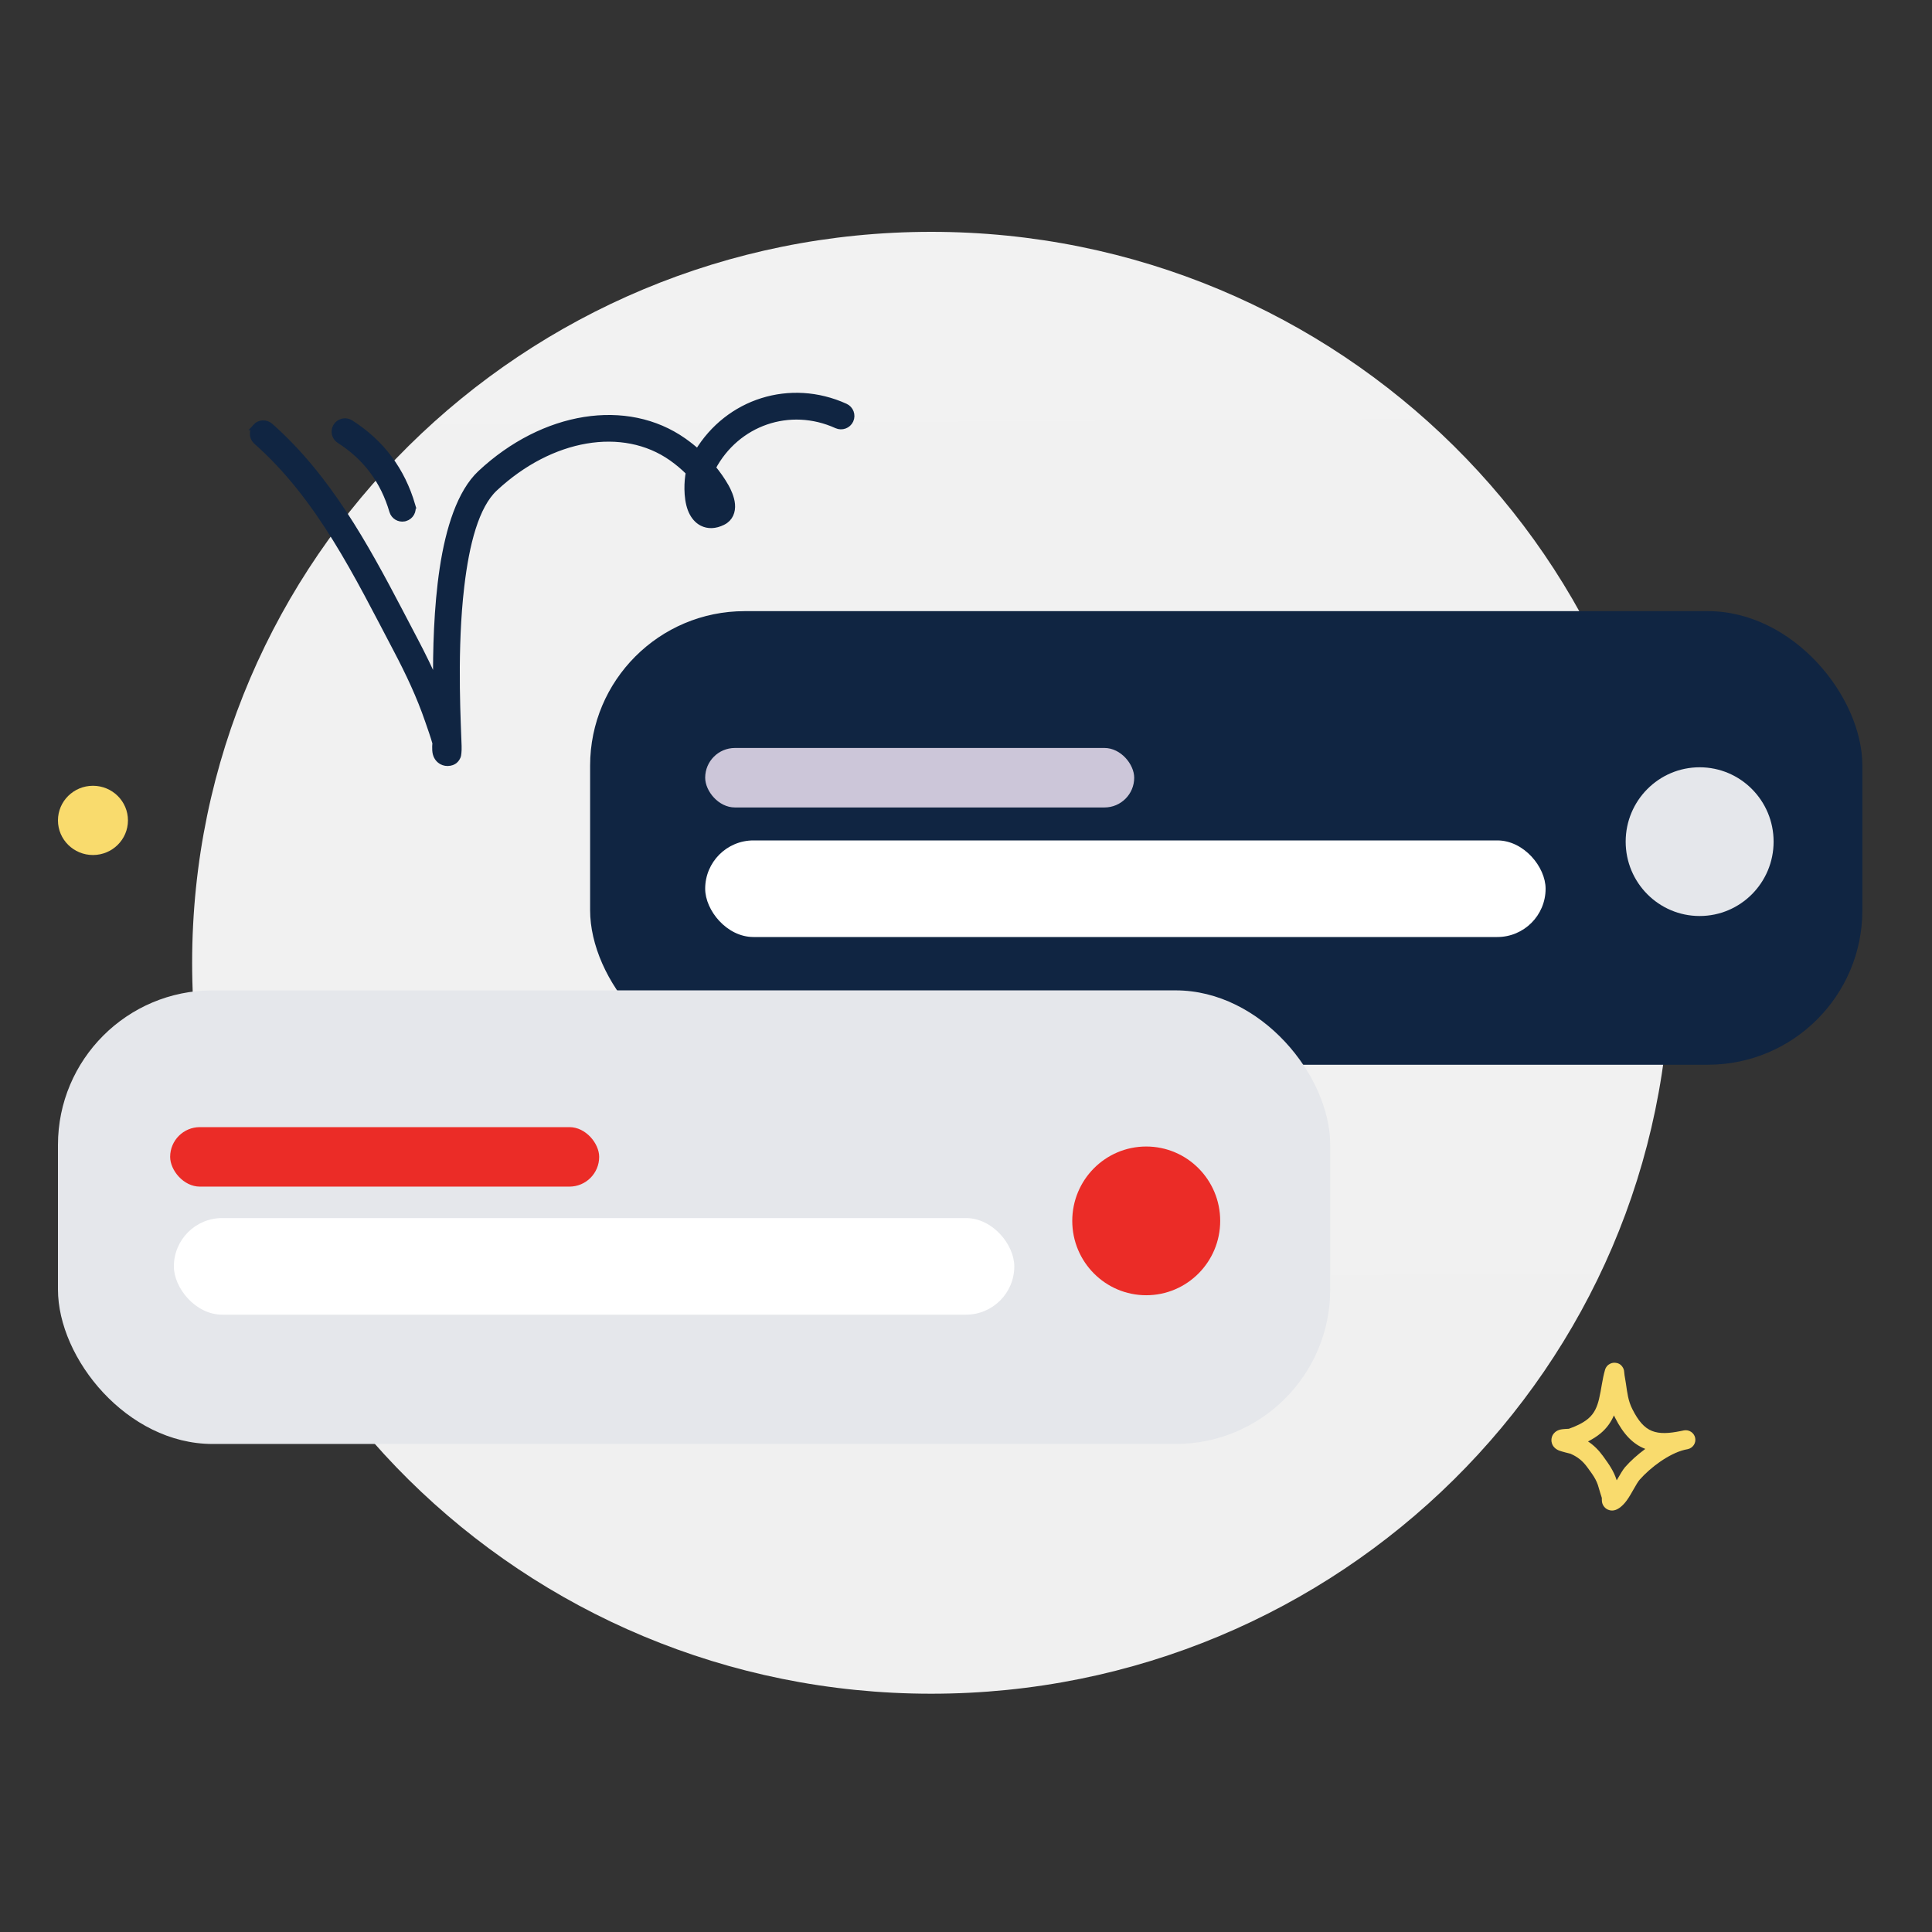 <svg width="200" height="200" viewBox="0 0 200 200" fill="none" xmlns="http://www.w3.org/2000/svg">
<rect x="0" y="0" width="200" height="200" fill="#333333" stroke="none"/>
<path d="M96.398 175.333C138.652 175.333 172.906 141.456 172.906 99.667C172.906 57.877 138.652 24 96.398 24C54.144 24 19.89 57.877 19.89 99.667C19.89 141.456 54.144 175.333 96.398 175.333Z" fill="url(#paint0_linear_3737_12503)"/>
<path fill-rule="evenodd" clip-rule="evenodd" d="M162.408 147.906C163.106 147.66 163.839 147.334 164.405 146.861C165.077 146.3 165.35 145.576 165.534 144.815C165.769 143.837 165.864 142.795 166.149 141.816C166.255 141.452 166.459 141.314 166.546 141.253C166.767 141.099 166.99 141.058 167.2 141.073C167.449 141.091 167.791 141.184 168.015 141.597C168.047 141.656 168.089 141.746 168.117 141.869C168.138 141.959 168.151 142.242 168.172 142.359C168.226 142.645 168.272 142.932 168.314 143.221C168.456 144.181 168.537 144.997 168.984 145.879C169.59 147.076 170.198 147.809 171.021 148.134C171.818 148.447 172.77 148.388 173.987 148.142C174.103 148.115 174.218 148.091 174.331 148.071C174.868 147.979 175.38 148.327 175.486 148.856C175.591 149.384 175.25 149.899 174.719 150.015C174.608 150.039 174.498 150.062 174.39 150.083C172.746 150.486 170.842 151.923 169.735 153.181C169.394 153.569 168.895 154.653 168.386 155.345C168.01 155.856 167.588 156.192 167.233 156.311C166.996 156.391 166.795 156.379 166.63 156.338C166.389 156.28 166.19 156.151 166.037 155.946C165.953 155.834 165.876 155.684 165.839 155.492C165.821 155.4 165.82 155.165 165.82 155.059C165.716 154.706 165.589 154.361 165.497 154.005C165.276 153.155 164.843 152.616 164.328 151.906C163.847 151.24 163.33 150.822 162.572 150.488C162.474 150.465 161.678 150.272 161.397 150.161C160.987 149.999 160.792 149.728 160.721 149.582C160.6 149.334 160.588 149.117 160.612 148.936C160.647 148.669 160.768 148.441 160.983 148.257C161.116 148.142 161.315 148.031 161.581 147.977C161.787 147.934 162.332 147.91 162.408 147.906ZM167.074 146.521C167.111 146.602 167.151 146.684 167.192 146.766C168.08 148.52 169.073 149.499 170.28 149.974L170.321 149.99C169.513 150.583 168.782 151.245 168.224 151.881C167.994 152.142 167.689 152.685 167.36 153.243C167.061 152.282 166.572 151.602 165.958 150.752C165.488 150.104 164.996 149.615 164.391 149.218C164.861 148.979 165.308 148.7 165.698 148.375C166.347 147.832 166.776 147.204 167.074 146.521Z" fill="#F9DB6D"/>
<ellipse cx="9.623" cy="84.927" rx="3.623" ry="3.584" fill="#F9DB6D"/>
<path d="M36.284 43.802C35.796 43.49 35.144 43.629 34.83 44.117L34.776 44.211C34.532 44.687 34.688 45.277 35.147 45.57C37.915 47.337 39.718 49.778 40.636 52.908C40.788 53.432 41.313 53.743 41.838 53.647L41.942 53.622C42.497 53.461 42.824 52.879 42.659 52.319H42.66C41.597 48.694 39.494 45.851 36.284 43.802Z" fill="#102542" stroke="#102542" stroke-width="0.667"/>
<path d="M87.499 42.105C81.811 39.523 75.388 41.585 72.231 46.841C71.766 46.423 71.275 46.032 70.765 45.672C64.881 41.522 56.288 42.906 49.757 49.004C48.703 49.989 47.883 51.427 47.248 53.121C46.613 54.819 46.157 56.797 45.843 58.886C45.242 62.888 45.132 67.327 45.165 70.912C44.486 69.331 43.727 67.793 42.92 66.259L41.377 63.312C37.756 56.405 33.915 49.379 27.954 44.115L27.953 44.114C27.517 43.732 26.851 43.769 26.465 44.204H26.466C26.102 44.612 26.117 45.222 26.478 45.612L26.555 45.688C33.123 51.488 37.002 59.535 41.053 67.234C42.321 69.643 43.457 72.046 44.334 74.605V74.606C44.601 75.377 44.87 76.129 45.091 76.898C45.091 76.896 45.092 76.903 45.093 76.924C45.094 76.945 45.093 76.972 45.091 77.009C45.089 77.046 45.085 77.084 45.081 77.13C45.078 77.174 45.075 77.224 45.073 77.274V77.278C45.067 77.53 45.077 77.799 45.132 78.011V78.014C45.237 78.402 45.471 78.671 45.764 78.825L45.766 78.826C45.981 78.937 46.249 78.998 46.569 78.941L46.572 78.94C46.798 78.898 47.161 78.771 47.357 78.312V78.314C47.382 78.257 47.396 78.189 47.405 78.14C47.416 78.08 47.425 78.007 47.433 77.921C47.441 77.834 47.448 77.733 47.452 77.617V77.228C47.392 75.13 46.987 68.357 47.596 61.944L47.732 60.668C47.989 58.496 48.363 56.417 48.924 54.648C49.487 52.873 50.229 51.443 51.199 50.537C57.02 45.102 64.501 43.83 69.547 47.387C70.185 47.836 70.782 48.34 71.332 48.89C71.237 49.383 71.177 50.002 71.186 50.632C71.196 51.341 71.288 52.092 71.519 52.702C71.731 53.262 72.064 53.727 72.509 54.016L72.707 54.128C73.279 54.411 73.995 54.44 74.835 54.016H74.836C75.559 53.65 75.82 52.95 75.753 52.202C75.695 51.519 75.331 50.758 75.134 50.412C74.734 49.708 74.269 49.046 73.755 48.426C76.248 43.722 81.754 41.807 86.623 44.018C87.152 44.257 87.776 44.026 88.02 43.5L88.021 43.498C88.262 42.97 88.029 42.346 87.499 42.105ZM73.389 51.614C73.476 51.786 73.571 52.01 73.624 52.226C73.616 52.217 73.605 52.205 73.593 52.185C73.561 52.133 73.531 52.062 73.492 51.96L73.431 51.781C73.415 51.727 73.403 51.671 73.389 51.614Z" fill="#102542" stroke="#102542" stroke-width="0.667"/>
<rect x="61.088" y="63.266" width="131.704" height="46.956" rx="16" fill="#102542"/>
<rect x="73" y="77.43" width="44.412" height="6.158" rx="3.079" fill="#CCC6D9"/>
<rect x="73" y="87" width="87" height="10" rx="5" fill="white"/>
<ellipse cx="175.946" cy="87.127" rx="7.657" ry="7.698" fill="#E5E7EB"/>
<rect x="6" y="102.523" width="131.704" height="46.956" rx="16" fill="#E5E7EB"/>
<rect x="17.614" y="116.68" width="44.412" height="6.158" rx="3.079" fill="#EB2C27"/>
<rect x="18" y="126.094" width="87" height="10" rx="5" fill="white"/>
<ellipse cx="118.657" cy="126.385" rx="7.657" ry="7.698" fill="#EB2C27"/>
<defs>
<linearGradient id="paint0_linear_3737_12503" x1="95.808" y1="-0.639" x2="97.341" y2="265.091" gradientUnits="userSpaceOnUse">
<stop stop-color="#F2F2F2"/>
<stop offset="1" stop-color="#EFEFEF"/>
</linearGradient>
</defs>
</svg>
